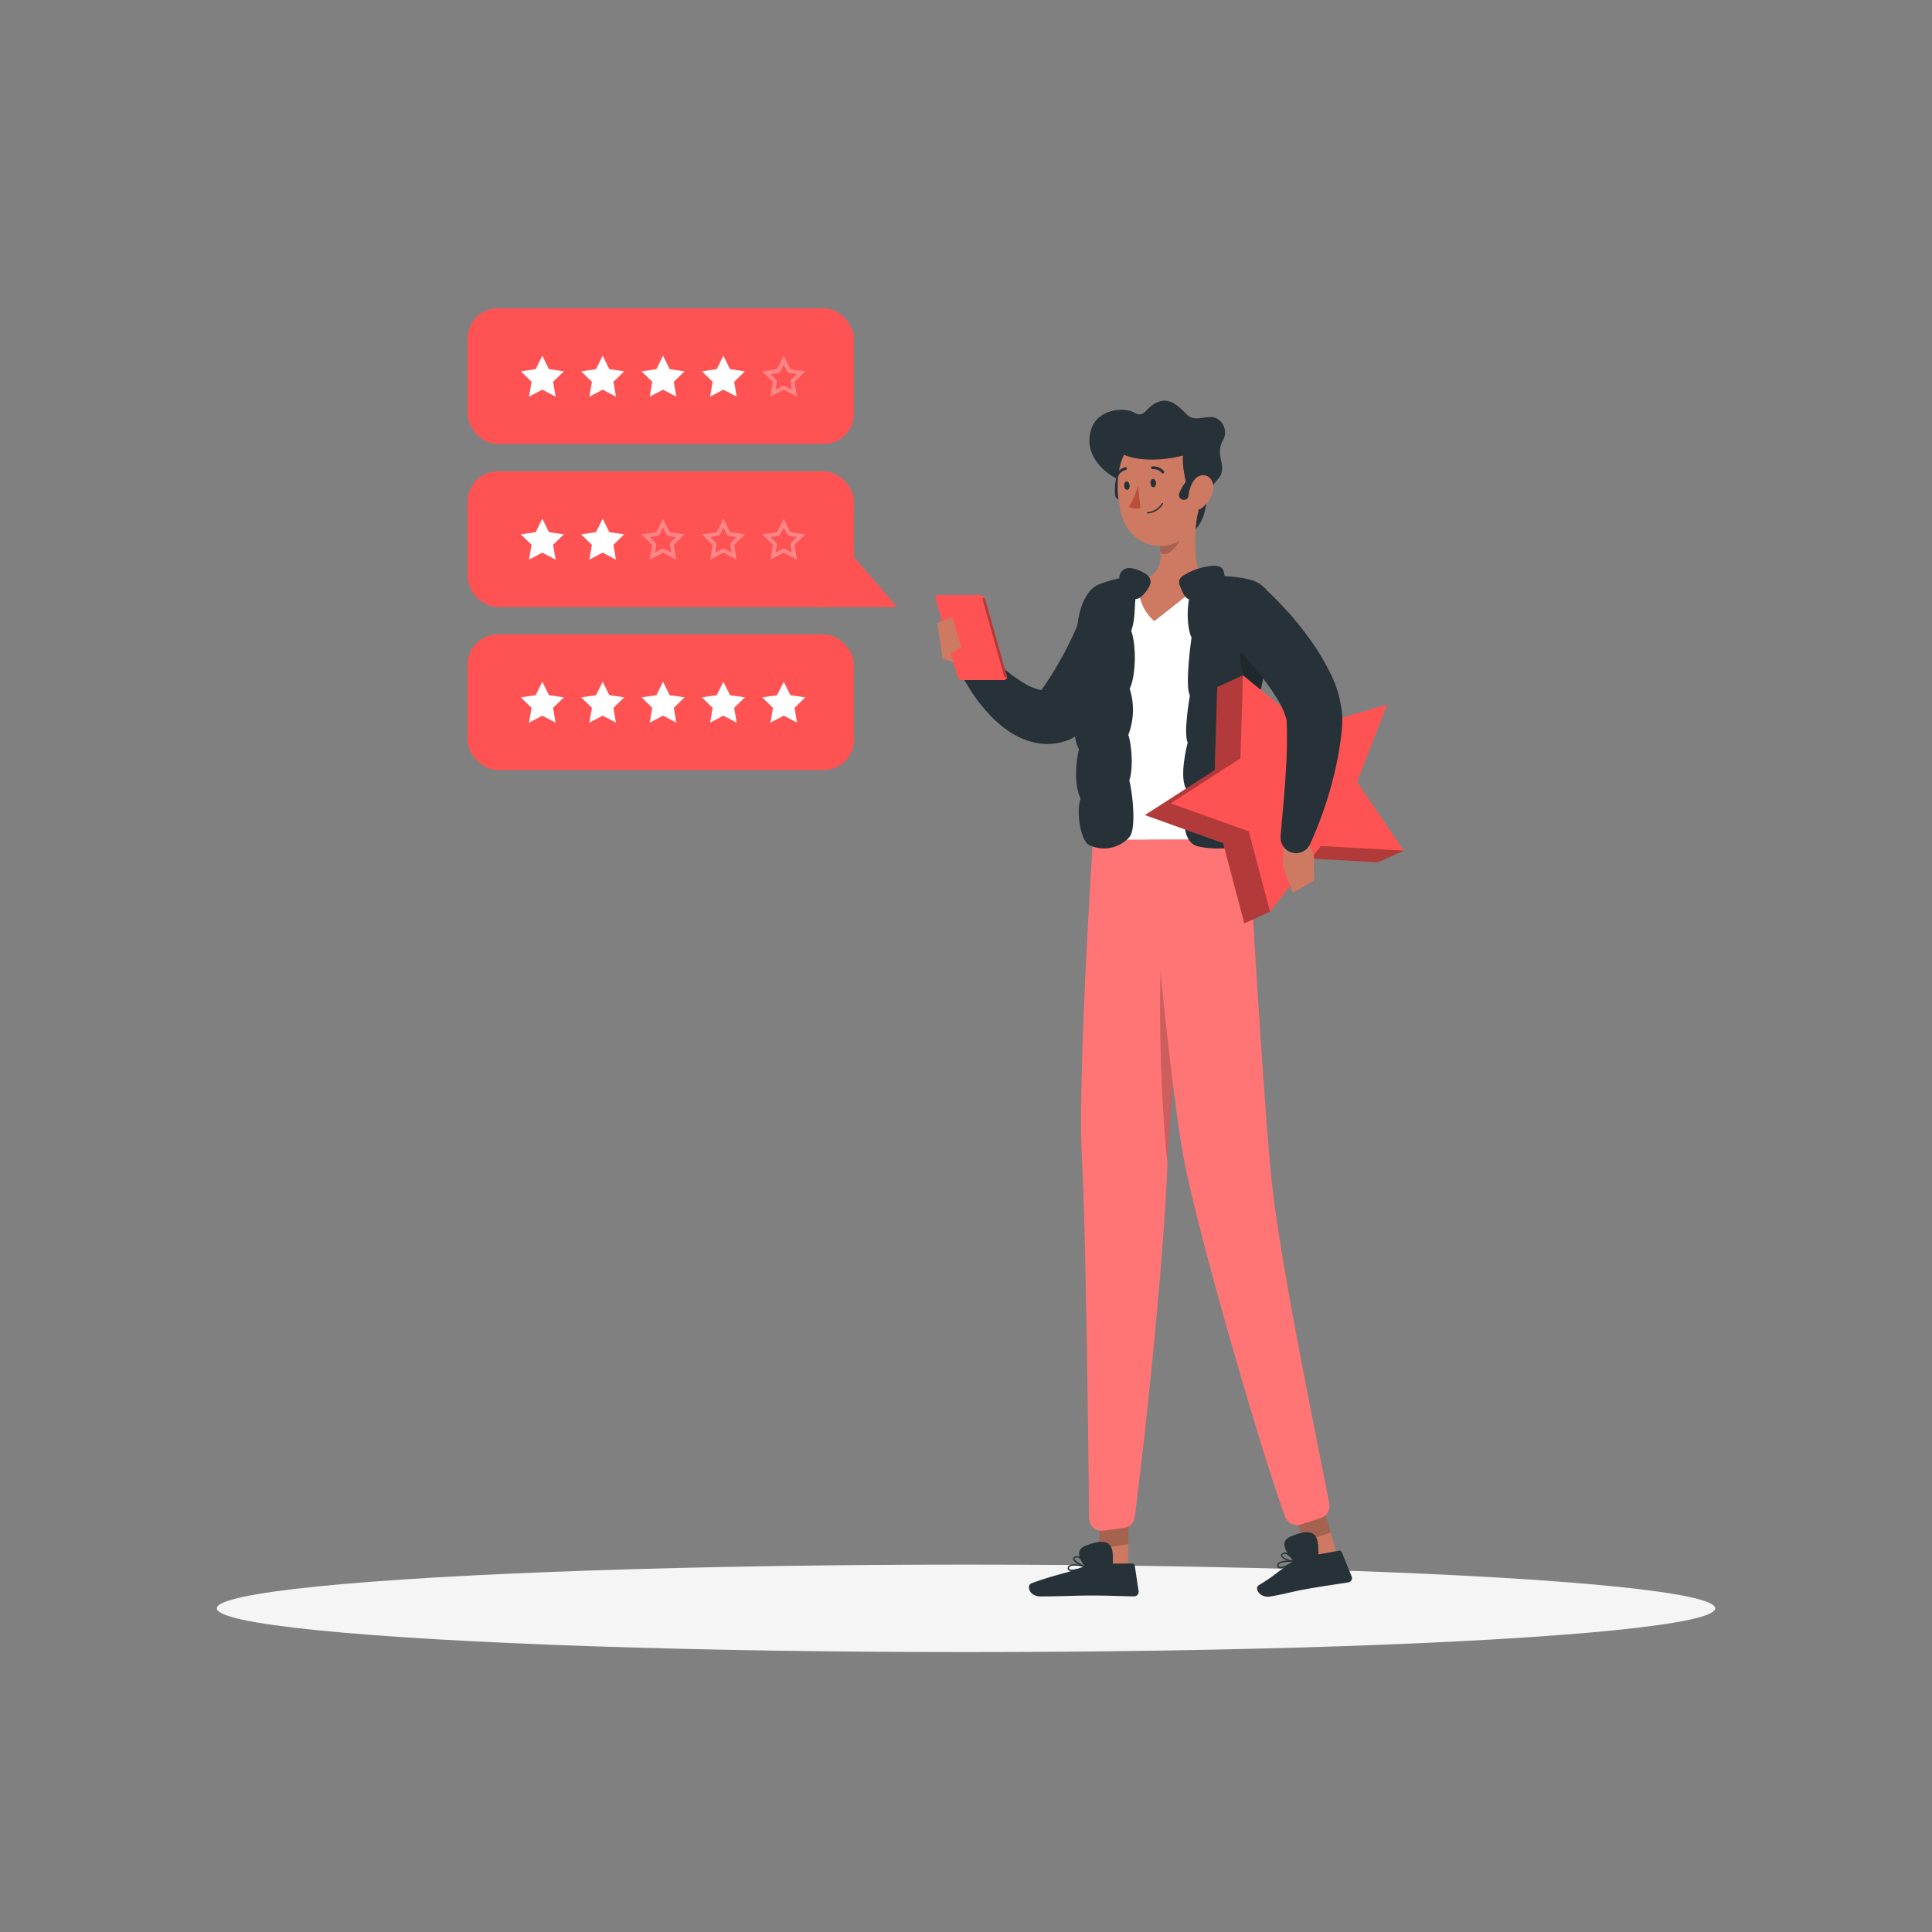 <svg xmlns="http://www.w3.org/2000/svg" xmlns:xlink="http://www.w3.org/1999/xlink" xmlns:svgjs="http://svgjs.com/svgjs" class="animated" id="freepik_stories-online-review" viewBox="0 0 500 500" version="1.1"><rect x="0" y="0" width="500" height="500" fill="#808080" stroke="none"/><g id="freepik--Shadow--inject-6" class="animable" style="transform-origin: 250px 416.24px;"><ellipse id="freepik--path--inject-6" cx="250" cy="416.24" rx="193.89" ry="11.32" style="fill: rgb(245, 245, 245); transform-origin: 250px 416.24px;" class="animable"/></g><g id="freepik--Character--inject-6" class="animable animator-active" style="transform-origin: 302.705px 258.462px;"><path d="M295.71,162.37l-.35,1.18-.32,1c-.22.67-.46,1.29-.7,1.93-.48,1.25-1,2.47-1.57,3.68a66.5,66.5,0,0,1-3.75,7c-.69,1.13-1.42,2.22-2.16,3.31s-1.53,2.14-2.36,3.17a68.69,68.69,0,0,1-5.23,5.95l-.39.4A6.08,6.08,0,0,1,277,191.3a14.85,14.85,0,0,1-6.62,1.23,16.75,16.75,0,0,1-5.74-1.35,20.51,20.51,0,0,1-4.29-2.46,31,31,0,0,1-3.37-2.85,42.51,42.51,0,0,1-5.16-6.26c-.74-1.08-1.42-2.19-2.07-3.31s-1.21-2.24-1.82-3.53a4,4,0,0,1,6.34-4.64l.26.24,2.44,2.24c.83.76,1.68,1.49,2.53,2.19a44.71,44.71,0,0,0,5.1,3.74,14.25,14.25,0,0,0,4.58,2,2.34,2.34,0,0,0,1.27,0,.67.67,0,0,0,.32-.3l-2.3,1.74c1.27-1.72,2.5-3.46,3.63-5.26s2.21-3.66,3.22-5.53,1.94-3.8,2.8-5.73c.44-1,.83-1.94,1.23-2.9l1-2.62.28-.72a8,8,0,0,1,15.1,5.13Z" style="fill: rgb(38, 50, 56); transform-origin: 271.759px 172.471px;" id="el7h7yd3us8bs" class="animable"/><path d="M250.76,172.82,244,170.47l-1.42-9.26s11.33,3,11.28,8.46Z" style="fill: rgb(206, 122, 99); transform-origin: 248.22px 167.015px;" id="el7cuar3bnp0x" class="animable"/><path d="M290.58,124.58c-4.41-1.55-10.5-6.83-8.11-13.66,1.82-5.18,8.56-5.64,11.21-4.09s2.76-1.63,6.15-2.85,5.78,1.85,7.5,3.46,3.73.39,6.28.5,4.37,3.45,2.95,5.89c-2.5,4.28,1.63,7-1.5,10.34-4.61,4.85-1,9.61-7.5,14.44C303.61,141.57,292.39,136.14,290.58,124.58Z" style="fill: rgb(38, 50, 56); transform-origin: 299.495px 121.553px;" id="el6mmpne4pxks" class="animable"/><path d="M290.5,129.1a1.23,1.23,0,0,1-.54.17,1.26,1.26,0,0,1-1.36-1.14,12.48,12.48,0,0,1,4.12-10.71,1.24,1.24,0,0,1,1.76.22,1.25,1.25,0,0,1-.2,1.76h0a9.91,9.91,0,0,0-3.17,8.51A1.26,1.26,0,0,1,290.5,129.1Z" style="fill: rgb(38, 50, 56); transform-origin: 291.639px 123.212px;" id="elscv46vonn6" class="animable"/><path d="M283.31,152.37s-8.87,22.7-.45,65h40.21c.28-6.17-3.6-36.28,2.35-65.36a105.49,105.49,0,0,0-13.46-1.7,147.53,147.53,0,0,0-17.09,0A74.79,74.79,0,0,0,283.31,152.37Z" style="fill: rgb(255, 255, 255); transform-origin: 302.325px 183.716px;" id="elknxewtuphi" class="animable"/><path d="M310.27,131c-1.08,5.5-2.15,15.58,1.69,19.25,0,0-6.44,5.22-13.21,10.5a11.39,11.39,0,0,1-3.88-10.5c6.13-1.46,6-6,4.91-10.29Z" style="fill: rgb(206, 122, 99); transform-origin: 303.343px 145.875px;" id="eld1lyujov3iv" class="animable"/><g id="el5roxyyp1jw"><path d="M306,134.69l-6.21,5.3a17.2,17.2,0,0,1,.53,3c2,1.9,5.56-2.91,5.81-5.36A8.31,8.31,0,0,0,306,134.69Z" style="opacity: 0.2; transform-origin: 302.997px 139.057px;" class="animable"/></g><path d="M310.2,121.75c.28,7.46.82,11.81-2.54,16-5.07,6.28-14.55,3.79-17.05-3.44-2.25-6.5-2.33-17.6,4.64-21.26A10.17,10.17,0,0,1,310.2,121.75Z" style="fill: rgb(206, 122, 99); transform-origin: 299.832px 126.595px;" id="eltf06pfz9r6k" class="animable"/><path d="M310,128.65c-2.05,4-4.41-8.65-3.81-10.76-7.25,2-18.37,1.34-17.51-3.72,1-5.71,7.64-5.93,15-5.23C315.83,110.11,312.22,124.31,310,128.65Z" style="fill: rgb(38, 50, 56); transform-origin: 300.456px 119.042px;" id="elu3e8grtj439" class="animable"/><path d="M306.41,129.36a1.19,1.19,0,0,1-.55-.1,1.26,1.26,0,0,1-.65-1.66,12.48,12.48,0,0,1,8.74-7.43,1.25,1.25,0,0,1,1.45,1,1.27,1.27,0,0,1-1,1.45h0a9.94,9.94,0,0,0-6.86,6A1.23,1.23,0,0,1,306.41,129.36Z" style="fill: rgb(38, 50, 56); transform-origin: 310.261px 124.756px;" id="elhrgp0mc6ty8" class="animable"/><path d="M313.92,127a7.53,7.53,0,0,1-2.92,4.47c-1.95,1.36-3.49-.31-3.44-2.66.05-2.11,1.13-5.35,3.31-5.77S314.41,124.79,313.92,127Z" style="fill: rgb(206, 122, 99); transform-origin: 310.789px 127.473px;" id="elvzeqb0tzge" class="animable"/><path d="M278.78,406.37c-.93.23-1.86.32-2.26,0a.67.67,0,0,1-.16-.76.86.86,0,0,1,.45-.53c1.13-.63,4,.19,4.13.23a.17.17,0,0,1,0,.33A13.24,13.24,0,0,1,278.78,406.37Zm-1.48-1.13a1.33,1.33,0,0,0-.32.12.54.54,0,0,0-.28.32c-.08.25,0,.34.05.39.45.39,2.29-.05,3.6-.58A8,8,0,0,0,277.3,405.24Z" style="fill: rgb(38, 50, 56); transform-origin: 278.687px 405.71px;" id="elvdr0n1eb4t" class="animable"/><path d="M280.93,405.62h-.07c-1-.17-3.08-1.32-3.14-2.18,0-.2.07-.48.53-.64a1.32,1.32,0,0,1,1,.06c1.1.53,1.75,2.45,1.78,2.53a.17.17,0,0,1,0,.18A.19.19,0,0,1,280.93,405.62Zm-2.46-2.52-.1,0c-.31.1-.3.23-.29.27,0,.52,1.5,1.46,2.52,1.78a4.08,4.08,0,0,0-1.48-2A1,1,0,0,0,278.47,403.1Z" style="fill: rgb(38, 50, 56); transform-origin: 279.388px 404.175px;" id="elyk3qarxns6" class="animable"/><polygon points="291.86 408 284.33 409.11 284.57 391.85 292.1 390.75 291.86 408" style="fill: rgb(206, 122, 99); transform-origin: 288.215px 399.93px;" id="ellcv4thzi6ja" class="animable"/><path d="M283.2,404.65h9.87a.59.59,0,0,1,.6.51l1,6.65a1.19,1.19,0,0,1-1.18,1.33c-2.95-.05-7.19-.22-10.9-.22-4.33,0-8.22.23-13.3.23-3.07,0-3.64-2.91-2.37-3.38,5.68-2.13,8.72-2.49,14.47-4.54A5.76,5.76,0,0,1,283.2,404.65Z" style="fill: rgb(38, 50, 56); transform-origin: 280.483px 408.9px;" id="elcdq2dflfxop" class="animable"/><g id="elzpq9trqqzh"><polygon points="284.57 391.86 284.44 400.75 291.98 399.64 292.11 390.75 284.57 391.86" style="opacity: 0.2; transform-origin: 288.275px 395.75px;" class="animable"/></g><path d="M288,405.18c-.05-3.19.95-8.32-7-5.18-4.74,1.86,1.69,7.33,1.69,7.33Z" style="fill: rgb(38, 50, 56); transform-origin: 283.637px 403.175px;" id="el0gia9ddhd89m" class="animable"/><path d="M282.86,217.34s-4,60.57-2.87,82.11c1.1,20.41,1.72,78.31,1.86,93.5a3.26,3.26,0,0,0,3.7,3.19l5.32-.72a3.27,3.27,0,0,0,2.8-2.81c3.44-26.81,7.53-68.17,8.42-90.31,1-25.27,7.22-85,7.22-85Z" style="fill: rgb(255, 83, 83); transform-origin: 294.549px 306.735px;" id="eljjeg2lybxz" class="animable"/><g id="el2los2gareqy"><path d="M282.86,217.34s-4,60.57-2.87,82.11c1.1,20.41,1.72,78.31,1.86,93.5a3.26,3.26,0,0,0,3.7,3.19l5.32-.72a3.27,3.27,0,0,0,2.8-2.81c3.44-26.81,7.53-68.17,8.42-90.31,1-25.27,7.22-85,7.22-85Z" style="fill: rgb(255, 255, 255); opacity: 0.2; transform-origin: 294.549px 306.735px;" class="animable"/></g><path d="M333.06,405.38c-.87.39-1.77.65-2.23.38a.65.65,0,0,1-.29-.71.84.84,0,0,1,.35-.61c1-.82,4-.52,4.1-.51a.18.18,0,0,1,.16.13.19.19,0,0,1-.07.19A13,13,0,0,1,333.06,405.38Zm-1.66-.85a1.6,1.6,0,0,0-.29.18.51.51,0,0,0-.22.37c0,.25.06.34.12.37.51.31,2.24-.46,3.44-1.2A8,8,0,0,0,331.4,404.53Z" style="fill: rgb(38, 50, 56); transform-origin: 332.837px 404.87px;" id="elonn7c6h4gnq" class="animable"/><path d="M335,404.27H335c-1,0-3.26-.75-3.47-1.59-.05-.19,0-.48.41-.72a1.27,1.27,0,0,1,1-.12c1.18.33,2.17,2.09,2.21,2.17a.19.19,0,0,1,0,.18A.22.22,0,0,1,335,404.27Zm-2.87-2-.09,0c-.28.16-.25.28-.24.32.13.5,1.74,1.17,2.8,1.31a4.09,4.09,0,0,0-1.81-1.72A.93.93,0,0,0,332.17,402.23Z" style="fill: rgb(38, 50, 56); transform-origin: 333.343px 403.029px;" id="eln15r8a7opz" class="animable"/><polygon points="346.66 404.71 339.56 407.12 334.85 390.43 341.94 388.02 346.66 404.71" style="fill: rgb(206, 122, 99); transform-origin: 340.755px 397.57px;" id="elqai7odiclae" class="animable"/><g id="elnovmtcxhhd"><path d="M301.52,239c-2.07,8.29-1.52,42.74.62,62.16.51-11.37,1.95-28.9,3.41-45Z" style="opacity: 0.2; transform-origin: 302.886px 270.08px;" class="animable"/></g><path d="M336.83,403.07l9.72-1.75a.63.63,0,0,1,.71.39l2.55,6.3a1.1,1.1,0,0,1-.84,1.5c-2.91.48-7.13,1.06-10.78,1.72-4.26.77-4.29,1-9.29,1.92-3,.55-4.29-2.18-3.16-2.87,5.08-3.08,4.25-3.29,9.41-6.31A5.47,5.47,0,0,1,336.83,403.07Z" style="fill: rgb(38, 50, 56); transform-origin: 337.613px 407.265px;" id="elq10hskjrnw" class="animable"/><g id="elmfnvhun0exq"><polygon points="334.85 390.44 337.28 399.04 344.38 396.63 341.95 388.03 334.85 390.44" style="opacity: 0.2; transform-origin: 339.615px 393.535px;" class="animable"/></g><path d="M297.13,217.34s5.18,60.58,9.17,82.11c3.84,20.72,21.21,79.74,26.33,93.15a3.25,3.25,0,0,0,4.06,1.93l5.13-1.67a3.26,3.26,0,0,0,2.19-3.71c-5.1-26.33-13.22-64.81-15.24-86.85-2.31-25.27-5.7-85-5.7-85Z" style="fill: rgb(255, 83, 83); transform-origin: 320.599px 305.997px;" id="elgn3pdzyym8t" class="animable"/><g id="elj8jz7b64se"><path d="M297.13,217.34s5.18,60.58,9.17,82.11c3.84,20.72,21.21,79.74,26.33,93.15a3.25,3.25,0,0,0,4.06,1.93l5.13-1.67a3.26,3.26,0,0,0,2.19-3.71c-5.1-26.33-13.22-64.81-15.24-86.85-2.31-25.27-5.7-85-5.7-85Z" style="fill: rgb(255, 255, 255); opacity: 0.2; transform-origin: 320.599px 305.997px;" class="animable"/></g><path d="M299.17,124.93c.06.61-.21,1.13-.61,1.17s-.76-.42-.82-1,.21-1.12.61-1.16S299.11,124.33,299.17,124.93Z" style="fill: rgb(38, 50, 56); transform-origin: 298.455px 125.02px;" id="el4ux3984vk6h" class="animable"/><path d="M292.35,125.61c.06.6-.21,1.12-.61,1.16s-.76-.42-.82-1,.21-1.13.61-1.17S292.29,125,292.35,125.61Z" style="fill: rgb(38, 50, 56); transform-origin: 291.635px 125.685px;" id="elxvpyddm2usl" class="animable"/><path d="M294.55,125.69a21.64,21.64,0,0,1-2.38,5.45,3.5,3.5,0,0,0,2.94.25Z" style="fill: rgb(186, 77, 60); transform-origin: 293.64px 128.646px;" id="el91n9iqn7xja" class="animable"/><path d="M297,132.89a.18.18,0,0,1-.19-.16.18.18,0,0,1,.16-.2,4.78,4.78,0,0,0,3.71-2.25.18.18,0,0,1,.24-.08.19.19,0,0,1,.08.24A5.1,5.1,0,0,1,297,132.89Z" style="fill: rgb(38, 50, 56); transform-origin: 298.912px 131.536px;" id="elpcvql75g3lj" class="animable"/><path d="M301,122.53a.38.38,0,0,1-.3-.11,2.83,2.83,0,0,0-2.39-1,.36.36,0,0,1-.41-.29.35.35,0,0,1,.29-.41,3.51,3.51,0,0,1,3,1.17.35.35,0,0,1,0,.51A.4.4,0,0,1,301,122.53Z" style="fill: rgb(38, 50, 56); transform-origin: 299.597px 121.616px;" id="el56m3xxbs533" class="animable"/><path d="M289.05,123.49a.41.41,0,0,1-.16,0,.36.36,0,0,1-.18-.47,3.54,3.54,0,0,1,2.48-2.09.36.36,0,1,1,.12.7h0a2.83,2.83,0,0,0-1.95,1.68A.35.35,0,0,1,289.05,123.49Z" style="fill: rgb(38, 50, 56); transform-origin: 290.174px 122.204px;" id="elxiwn9otj1qn" class="animable"/><path d="M313,149c3.92,0,13.37.21,14.29,3.71s-.09,9.17-1.34,12.5c1.84,5.08,1.25,12.58-.5,14.92,1.92,5.66.67,9.83-.5,11.83.92,2.25,1.75,8.67.34,11.83,1.16,4.5,2.49,12,.41,13.51-2.83,2-10.36,3-15.68,1.74s-3.23-12-2.82-14.5c-2.33-3.08.17-12.33.17-12.33-1.17-2.58.58-12.25.58-12.25-1.41-2.33.42-15,.42-15C306.85,162.42,306.19,149,313,149Z" style="fill: rgb(38, 50, 56); transform-origin: 316.927px 184.299px;" id="elqgvb4njsd5" class="animable"/><path d="M284.21,151.33c3.08-1.36,13.4-3.83,11.4-1.11-2.9,3.95-1.12,8.11-2.84,13,1.52,4.67,1,12.3-.41,15A18,18,0,0,1,292,190.2c.75,2,1.44,8.27.27,11.75,1,4.24,1.76,12.79,0,14.72A8.86,8.86,0,0,1,282,218.76c-2.45-1-3.54-9.18-2.33-12-2.38-5.19-.44-12.88-.44-12.88-2.3-4-.52-12.39-.52-12.39-2.28-7.44.52-15.67.52-15.67C278,163.59,279.3,153.5,284.21,151.33Z" style="fill: rgb(38, 50, 56); transform-origin: 286.841px 184.285px;" id="els9oni064oil" class="animable"/><path d="M291,152.25a3.29,3.29,0,0,1-1.33-2.62,2.59,2.59,0,0,1,2.55-2.65,8.44,8.44,0,0,1,3.34,1c1.57.77,2.15,1.48,2.22,2.64s-2.79,5.24-4.36,4.27S291.88,153.25,291,152.25Z" style="fill: rgb(38, 50, 56); transform-origin: 293.725px 151.009px;" id="elkst2j7h1lr" class="animable"/><g id="el84eowcq433"><path d="M321.34,166.55c.78-3.37,2.76-3.07,4.73-1.69l-.14.39c1.84,5.08,1.25,12.58-.5,14.92.11.32.21.64.3,1C323.28,178.77,319.88,172.91,321.34,166.55Z" style="opacity: 0.2; transform-origin: 324.022px 172.527px;" class="animable"/></g><polygon points="321.68 174.78 315.03 177.82 314.38 199.3 296.31 210.94 316.54 218.2 322.03 238.97 328.69 235.94 332.41 202.06 321.68 174.78" style="fill: rgb(255, 83, 83); transform-origin: 314.36px 206.875px;" id="el6plu2fghgt2" class="animable"/><g id="elo9kwomb98fp"><polygon points="321.68 174.78 315.03 177.82 314.38 199.3 296.31 210.94 316.54 218.2 322.03 238.97 328.69 235.94 332.41 202.06 321.68 174.78" style="opacity: 0.3; transform-origin: 314.36px 206.875px;" class="animable"/></g><polygon points="363.3 220.14 356.64 223.18 335.18 221.98 344.16 215.92 363.3 220.14" style="fill: rgb(255, 83, 83); transform-origin: 349.24px 219.55px;" id="elo0jpyt1jzq" class="animable"/><g id="elzqiw56i4i69"><polygon points="363.3 220.14 356.64 223.18 335.18 221.98 344.16 215.92 363.3 220.14" style="opacity: 0.3; transform-origin: 349.24px 219.55px;" class="animable"/></g><polygon points="321.68 174.78 338.34 188.36 358.97 182.34 351.2 202.38 363.3 220.14 341.84 218.94 328.69 235.94 323.19 215.16 302.97 207.9 321.03 196.26 321.68 174.78" style="fill: rgb(255, 83, 83); transform-origin: 333.135px 205.36px;" id="elrhj75axdz0l" class="animable"/><path d="M332.15,217.48l-.15,6.79,8-.45s1.08-4.25-3.52-7.21Z" style="fill: rgb(206, 122, 99); transform-origin: 336.055px 220.44px;" id="elvrewj6rgb1" class="animable"/><polygon points="334.57 231.07 340.11 227.88 340.01 223.82 332 224.27 334.57 231.07" style="fill: rgb(206, 122, 99); transform-origin: 336.055px 227.445px;" id="ellpvdmmdjyd" class="animable"/><path d="M327.56,152.51c.65.6,1.14,1.06,1.68,1.59s1,1,1.56,1.56c1,1.05,2,2.13,3,3.22a86.59,86.59,0,0,1,5.51,7,58.85,58.85,0,0,1,4.81,8,30,30,0,0,1,3.16,10.35,13.7,13.7,0,0,1,.09,1.61v.84l0,.58-.17,2.27c-.18,1.49-.36,3-.61,4.41a85.32,85.32,0,0,1-1.82,8.47,99.07,99.07,0,0,1-5.7,16,4,4,0,0,1-7.64-2l0-.16c.43-5.28,1-10.66,1.29-15.88.2-2.62.28-5.21.34-7.74,0-1.27,0-2.51,0-3.75l-.08-1.8,0-.44,0-.19a3.23,3.23,0,0,0-.09-.42,20.51,20.51,0,0,0-2.24-5,59.07,59.07,0,0,0-4-5.75c-1.51-1.92-3.13-3.83-4.81-5.71-.84-.94-1.71-1.86-2.57-2.79l-1.3-1.37-1.23-1.27-.2-.21a8,8,0,0,1,11.17-11.44Z" style="fill: rgb(38, 50, 56); transform-origin: 330.854px 185.606px;" id="elylz4dzo0dxc" class="animable"/><path d="M316,151.37c1-.14,1.26-2.48.46-4-.65-1.25-3-1.08-5.1-.54a16,16,0,0,0-4.79,1.92c-2.12,1.17-1.35,2.58-.86,3.69s1.42,3.66,3.42,2.31S314.6,151.58,316,151.37Z" style="fill: rgb(38, 50, 56); transform-origin: 311.046px 150.778px;" id="elxbri89mjka" class="animable"/><path d="M341.22,402.63c-.15-3.19.69-8.34-7.16-5-4.69,2,1.9,7.28,1.9,7.28Z" style="fill: rgb(38, 50, 56); transform-origin: 336.798px 400.728px;" id="elthv9pzz8bsq" class="animable"/><path d="M242.9,154h10.74a1.47,1.47,0,0,1,1.34,1l5.62,20a.77.77,0,0,1-.75,1H249.1a1.49,1.49,0,0,1-1.33-1l-5.62-20A.76.76,0,0,1,242.9,154Z" style="fill: rgb(255, 83, 83); transform-origin: 251.373px 165px;" id="el7hbvhrfq90q" class="animable"/><polygon points="248.75 167.48 246.5 159.65 242.58 161.21 244 170.47 248.75 167.48" style="fill: rgb(206, 122, 99); transform-origin: 245.665px 165.06px;" id="elcxpr69ce2p" class="animable"/><g id="elp9kv4tz61kg"><path d="M254.5,154.72h0a.51.51,0,0,1,.46.37L260.59,175a.26.26,0,0,1-.26.36h0a.5.5,0,0,1-.46-.36l-5.61-19.94A.27.27,0,0,1,254.5,154.72Z" style="opacity: 0.3; transform-origin: 257.43px 165.04px;" class="animable"/></g></g><g id="freepik--Review--inject-6" class="animable" style="transform-origin: 159.08px 139.54px;"><rect x="121" y="79.8" width="100" height="35.1" rx="7.83" style="fill: rgb(255, 83, 83); transform-origin: 156.325px 97.35px;" id="elpugxsmkatu" class="animable"/><polygon points="140.35 92.06 142.07 95.54 145.92 96.1 143.13 98.81 143.79 102.65 140.35 100.84 136.91 102.65 137.57 98.81 134.78 96.1 138.63 95.54 140.35 92.06" style="fill: rgb(255, 255, 255); transform-origin: 140.35px 97.355px;" id="elzn4om685k8" class="animable"/><polygon points="155.97 92.06 157.69 95.54 161.54 96.1 158.75 98.81 159.41 102.65 155.97 100.84 152.53 102.65 153.19 98.81 150.4 96.1 154.25 95.54 155.97 92.06" style="fill: rgb(255, 255, 255); transform-origin: 155.97px 97.355px;" id="eld99q2049xmq" class="animable"/><polygon points="171.59 92.06 173.31 95.54 177.16 96.1 174.38 98.81 175.03 102.65 171.59 100.84 168.15 102.65 168.81 98.81 166.02 96.1 169.87 95.54 171.59 92.06" style="fill: rgb(255, 255, 255); transform-origin: 171.59px 97.355px;" id="el26wb27or3h4" class="animable"/><polygon points="187.21 92.06 188.93 95.54 192.78 96.1 190 98.81 190.65 102.65 187.21 100.84 183.77 102.65 184.43 98.81 181.64 96.1 185.49 95.54 187.21 92.06" style="fill: rgb(255, 255, 255); transform-origin: 187.21px 97.355px;" id="elaa1apm5pmy" class="animable"/><g id="eli6j2wfxxna"><path d="M202.83,94.32l.82,1.67a1,1,0,0,0,.76.54l1.84.27-1.33,1.3a1,1,0,0,0-.29.88l.31,1.84L203.3,100a1.12,1.12,0,0,0-.47-.11,1,1,0,0,0-.46.11l-1.65.87L201,99a1,1,0,0,0-.29-.88l-1.33-1.3,1.84-.27A1,1,0,0,0,202,96l.82-1.67m0-2.26-1.72,3.48-3.85.56,2.79,2.72-.66,3.83,3.44-1.81,3.44,1.81-.66-3.83,2.79-2.72-3.85-.56-1.72-3.48Z" style="fill: rgb(255, 255, 255); opacity: 0.3; transform-origin: 202.82px 97.365px;" class="animable"/></g><rect x="121" y="164.18" width="100" height="35.1" rx="7.83" style="fill: rgb(255, 83, 83); transform-origin: 156.325px 181.73px;" id="eli9gongd5jz" class="animable"/><polygon points="140.35 176.43 142.07 179.92 145.92 180.47 143.13 183.19 143.79 187.02 140.35 185.21 136.91 187.02 137.57 183.19 134.78 180.47 138.63 179.92 140.35 176.43" style="fill: rgb(255, 255, 255); transform-origin: 140.35px 181.725px;" id="elty2jnddu24" class="animable"/><polygon points="155.97 176.43 157.69 179.92 161.54 180.47 158.75 183.19 159.41 187.02 155.97 185.21 152.53 187.02 153.19 183.19 150.4 180.47 154.25 179.92 155.97 176.43" style="fill: rgb(255, 255, 255); transform-origin: 155.97px 181.725px;" id="elhagmph7464h" class="animable"/><polygon points="171.59 176.43 173.31 179.92 177.16 180.47 174.38 183.19 175.03 187.02 171.59 185.21 168.15 187.02 168.81 183.19 166.02 180.47 169.87 179.92 171.59 176.43" style="fill: rgb(255, 255, 255); transform-origin: 171.59px 181.725px;" id="elrpw9jbw6pnq" class="animable"/><polygon points="187.21 176.43 188.93 179.92 192.78 180.47 190 183.19 190.65 187.02 187.21 185.21 183.77 187.02 184.43 183.19 181.64 180.47 185.49 179.92 187.21 176.43" style="fill: rgb(255, 255, 255); transform-origin: 187.21px 181.725px;" id="elhcatwtxcp6" class="animable"/><polygon points="202.83 176.43 204.55 179.92 208.4 180.47 205.62 183.19 206.27 187.02 202.83 185.21 199.39 187.02 200.05 183.19 197.26 180.47 201.11 179.92 202.83 176.43" style="fill: rgb(255, 255, 255); transform-origin: 202.83px 181.725px;" id="elj603n00vr2i" class="animable"/><rect x="121" y="121.99" width="100" height="35.1" rx="7.83" style="fill: rgb(255, 83, 83); transform-origin: 156.325px 139.54px;" id="elt1am0uimr3" class="animable"/><polygon points="219.56 142.54 211.16 157.09 232.16 157.09 219.56 142.54" style="fill: rgb(255, 83, 83); transform-origin: 221.66px 149.815px;" id="els6g3pc6mi2p" class="animable"/><polygon points="140.35 134.24 142.07 137.73 145.92 138.29 143.13 141 143.79 144.83 140.35 143.02 136.91 144.83 137.57 141 134.78 138.29 138.63 137.73 140.35 134.24" style="fill: rgb(255, 255, 255); transform-origin: 140.35px 139.535px;" id="el2f4kko15azc" class="animable"/><polygon points="155.97 134.24 157.69 137.73 161.54 138.29 158.75 141 159.41 144.83 155.97 143.02 152.53 144.83 153.19 141 150.4 138.29 154.25 137.73 155.97 134.24" style="fill: rgb(255, 255, 255); transform-origin: 155.97px 139.535px;" id="ela9yyb5dg6xn" class="animable"/><g id="el42duff0php8"><path d="M171.59,136.5l.82,1.67a1,1,0,0,0,.76.55L175,139l-1.33,1.3a1,1,0,0,0-.29.88l.31,1.84-1.64-.87a1,1,0,0,0-.47-.12.93.93,0,0,0-.46.12l-1.65.87.31-1.84a1,1,0,0,0-.29-.88l-1.33-1.3,1.84-.27a1,1,0,0,0,.76-.55l.82-1.67m0-2.26-1.72,3.49-3.85.56,2.79,2.71-.66,3.83,3.44-1.81,3.44,1.81-.66-3.83,2.79-2.71-3.85-.56-1.72-3.49Z" style="fill: rgb(255, 255, 255); opacity: 0.3; transform-origin: 171.58px 139.545px;" class="animable"/></g><g id="el9x6pivxee3l"><path d="M187.21,136.5l.82,1.67a1,1,0,0,0,.76.55l1.84.27-1.33,1.3a1,1,0,0,0-.29.88l.31,1.84-1.64-.87a1,1,0,0,0-.47-.12.93.93,0,0,0-.46.12l-1.65.87.31-1.84a1,1,0,0,0-.29-.88l-1.33-1.3,1.84-.27a1,1,0,0,0,.76-.55l.82-1.67m0-2.26-1.72,3.49-3.85.56,2.79,2.71-.66,3.83,3.44-1.81,3.44,1.81L190,141l2.79-2.71-3.85-.56-1.72-3.49Z" style="fill: rgb(255, 255, 255); opacity: 0.3; transform-origin: 187.215px 139.535px;" class="animable"/></g><g id="eluerr5qo18br"><path d="M202.83,136.5l.82,1.67a1,1,0,0,0,.76.55l1.84.27-1.33,1.3a1,1,0,0,0-.29.88l.31,1.84-1.64-.87a1,1,0,0,0-.47-.12.93.93,0,0,0-.46.12l-1.65.87.31-1.84a1,1,0,0,0-.29-.88l-1.33-1.3,1.84-.27a1,1,0,0,0,.76-.55l.82-1.67m0-2.26-1.72,3.49-3.85.56,2.79,2.71-.66,3.83,3.44-1.81,3.44,1.81-.66-3.83,2.79-2.71-3.85-.56-1.72-3.49Z" style="fill: rgb(255, 255, 255); opacity: 0.3; transform-origin: 202.83px 139.535px;" class="animable"/></g></g><defs>     <filter id="active" height="200%">         <feMorphology in="SourceAlpha" result="DILATED" operator="dilate" radius="2"/>                <feFlood flood-color="#32DFEC" flood-opacity="1" result="PINK"/>        <feComposite in="PINK" in2="DILATED" operator="in" result="OUTLINE"/>        <feMerge>            <feMergeNode in="OUTLINE"/>            <feMergeNode in="SourceGraphic"/>        </feMerge>    </filter>    <filter id="hover" height="200%">        <feMorphology in="SourceAlpha" result="DILATED" operator="dilate" radius="2"/>                <feFlood flood-color="#ff0000" flood-opacity="0.5" result="PINK"/>        <feComposite in="PINK" in2="DILATED" operator="in" result="OUTLINE"/>        <feMerge>            <feMergeNode in="OUTLINE"/>            <feMergeNode in="SourceGraphic"/>        </feMerge>            <feColorMatrix type="matrix" values="0   0   0   0   0                0   1   0   0   0                0   0   0   0   0                0   0   0   1   0 "/>    </filter></defs></svg>